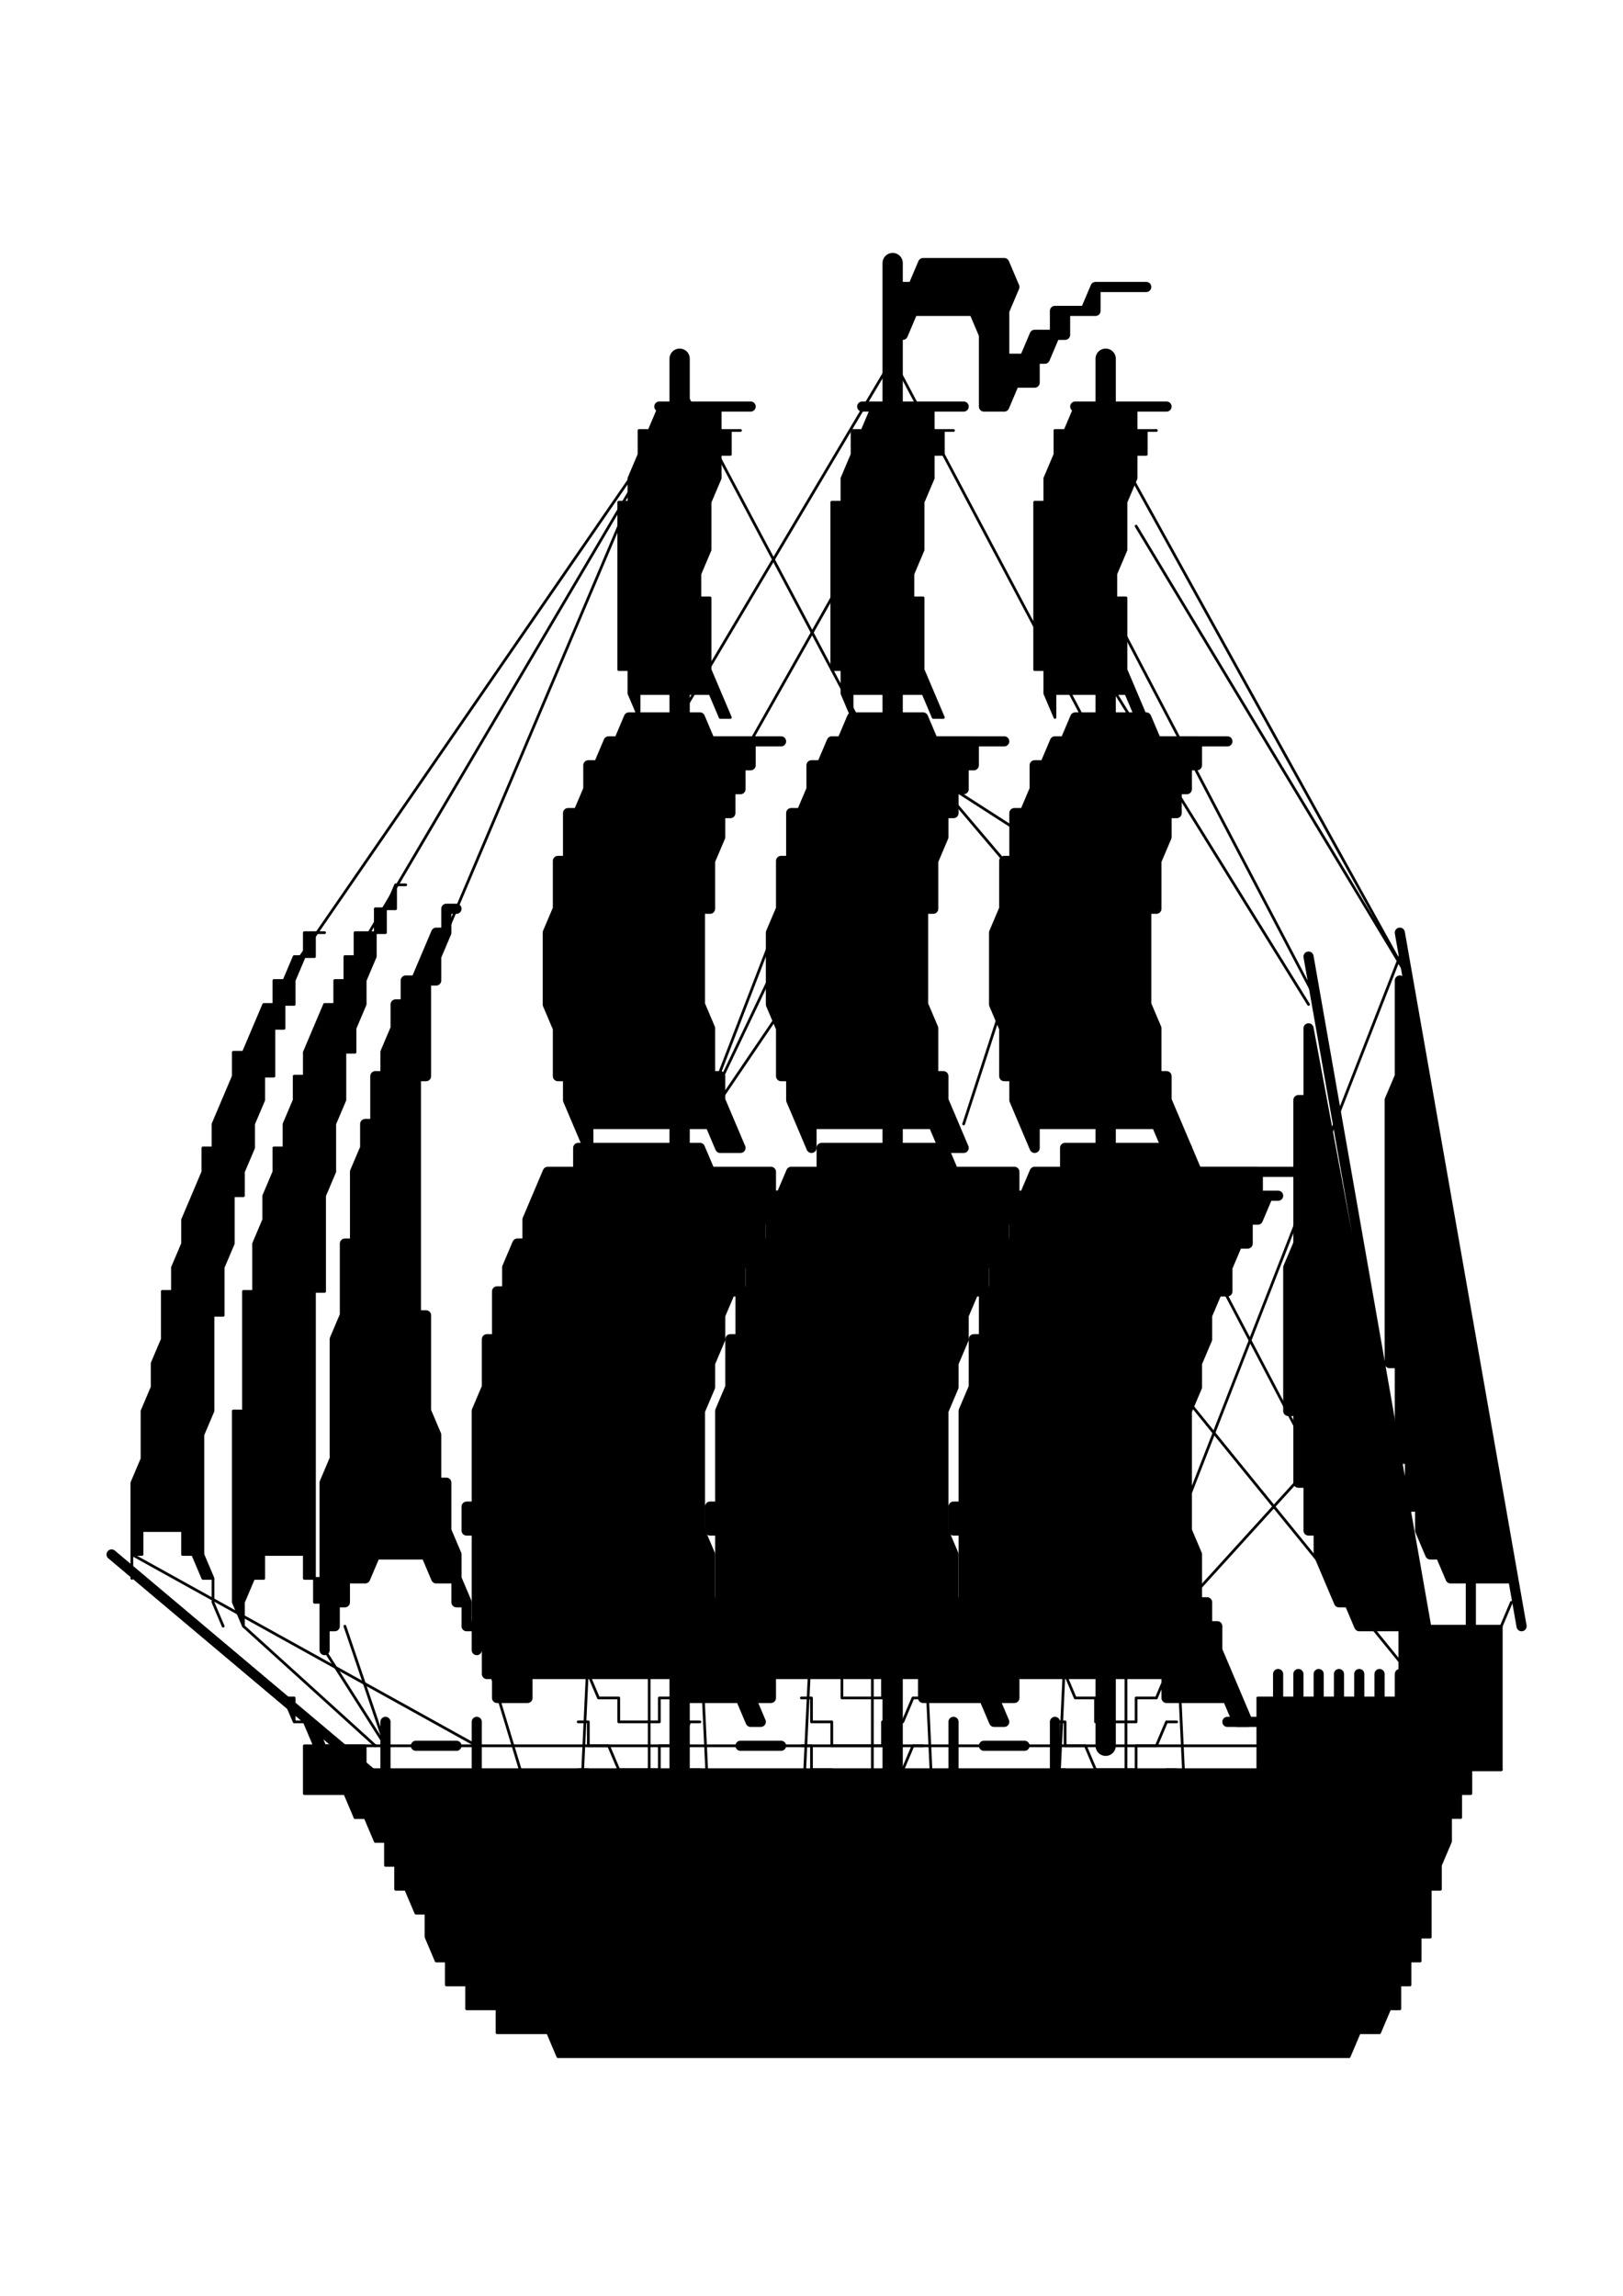 <svg xmlns="http://www.w3.org/2000/svg" width="793.701" height="1122.52" viewBox="0 0 595.275 841.89"><path d="M104.173 622.648h3.72v8.77h7.442l3.721 8.77h14.881v8.769h416.692-11.16v8.77h-3.721v8.77h-3.72v8.769l-3.721 8.77v8.77h-3.72v17.539h-3.72v8.77h-3.721v8.77h-3.72v8.769h-3.721l-3.72 8.77h-7.442l-3.721 8.77H204.626l-3.72-8.77h-18.602v-8.77h-11.162v-8.77H163.7v-8.77h-3.72l-3.721-8.77v-8.769h-3.72l-3.721-8.77h-3.72v-8.77h-3.721v-8.77h-3.72l-3.721-8.769h-3.72v-8.77h-3.721v-8.77h-7.44v-8.769h-3.721l-3.72-8.77h-3.721l-3.72-8.77Z" style="fill-rule:evenodd;fill:#000"/><path d="M104.173 622.648h3.72v8.77h7.442l3.721 8.77h14.881v8.769h416.692-3.72 0-3.72 0-3.72 0v8.77h0-3.721 0v8.77h0-3.72 0v8.769h0l-3.721 8.77h0v8.77h0-3.72v8.769h0v8.77h-3.72 0v8.77h0-3.721v8.77h0-3.72v8.769h-3.721 0l-3.72 8.77h0-3.721 0-3.72 0l-3.721 8.77h0-7.441 0-11.162 0-3.721 0-3.72 0-3.721 0-3.72 0-3.721 0-7.44 0-7.441 0-7.441 0-14.882 0-22.323 0-48.366 0-44.646 0-18.602 0-11.162 0-11.16 0-7.441 0-3.72 0-3.721 0-3.72 0-3.721 0-3.72 0-3.721 0-14.882 0-7.441 0-7.441 0l-3.72-8.77h-3.721 0-7.44 0-3.721 0-3.72v-8.77h-7.442 0-3.721v-8.77h-3.72 0-3.721v-8.77h-3.72 0l-3.721-8.77h0v-8.769h-3.72 0l-3.721-8.77h0-3.72v-8.77h-3.721v-8.77h-3.72 0l-3.721-8.769h0-3.72v-8.77h-3.721v-8.77h-7.44v-8.769h-3.721 0l-3.72-8.77h-3.721 0l-3.72-8.77h0" style="stroke-linejoin:round;stroke:#000;stroke-linecap:round;stroke-miterlimit:9;stroke-width:1;fill:none"/><path d="m40.925 570.03 104.173 87.697" style="stroke-linejoin:round;stroke:#000;stroke-linecap:round;stroke-miterlimit:9;stroke-width:3.72;fill:none"/><path d="M148.819 324.478h-3.72l-3.721 8.77h-3.72v8.77h-7.442v8.77h-3.721v8.77h-3.72v8.769h-3.72l-3.721 8.77-3.72 8.77v8.769h-3.721v8.77l-3.72 8.77v8.769h-3.721v8.77l-3.72 8.77v8.77l-3.721 8.769v17.54h-3.72v43.848H85.57v70.158l3.72 8.769v-8.77l3.72-8.77h3.721v-8.77h14.883v8.77h3.72v8.77h3.721v8.77h3.72-3.72v-17.54h-3.72V473.563h3.72v-35.079l3.72-8.77v-17.539l3.721-8.77v-17.539h3.72v-8.77l3.721-8.77v-8.769l3.72-8.77v-8.77h3.72v-8.769h3.721v-8.77h3.72Z" style="fill-rule:evenodd;fill:#000"/><path d="M148.819 324.478h-3.72 0l-3.721 8.77h0-3.72 0v8.77h-3.721 0-3.72v8.77h0-3.721 0v8.77h-3.72 0v8.769h-3.72 0l-3.721 8.77h0l-3.72 8.77h0v8.769h-3.721v8.77h0l-3.72 8.77h0v8.769h-3.721v8.77h0l-3.72 8.77h0v8.77h0l-3.721 8.769v8.77h0v8.77h-3.72v17.539h0v26.309H85.57v17.539h0v35.079h0v17.54l3.72 8.769h0v-8.77h0l3.72-8.77h3.721v-8.77h14.883v8.77h3.72v8.77h3.721v8.77h3.72-3.72v-8.77h0v-8.77h-3.72v-8.77h0v-8.769h0v-8.77h0v-17.54h0v-8.769h0v-17.54h0v-17.539h0v-17.539h3.72v-26.309h0v-8.77l3.72-8.77h0v-8.769h0v-8.77l3.721-8.77h0v-17.539h3.72v-8.77h0l3.721-8.77h0v-8.769h0l3.72-8.77h0v-8.77h3.72v-8.769h3.721v-8.77h3.72" style="stroke-linejoin:round;stroke:#000;stroke-linecap:round;stroke-miterlimit:9;stroke-width:1;fill:none"/><path d="M119.055 342.018h-7.44v8.77h-3.721l-3.72 8.77h-3.721v8.769h-3.72l-3.721 8.77-3.72 8.77H85.57v8.769l-3.72 8.77-3.721 8.77v8.769h-3.72v8.77l-3.721 8.77-3.72 8.77v8.769l-3.721 8.77v8.77h-3.72v17.539l-3.72 8.77v8.769l-3.721 8.77v17.539l-3.72 8.77V578.8v-8.77h3.72v-8.77h14.882v8.77h3.721l3.72 8.77h3.72v8.77l3.721 8.769-3.72-8.77v-8.77l-3.72-8.77v-43.848l3.72-8.77v-35.079h3.72v-17.539l3.72-8.77v-17.539h3.721v-8.77l3.72-8.769v-8.77l3.721-8.77v-8.77h3.72v-17.539h3.721v-8.77h3.72v-8.769l3.721-8.77h3.72v-8.77h3.721Z" style="fill-rule:evenodd;fill:#000"/><path d="M119.055 342.018h-3.72 0-3.72v8.77h0-3.721 0l-3.72 8.77h0-3.721 0v8.769h-3.72 0l-3.721 8.77h0l-3.72 8.77h0-3.721v8.769h0l-3.72 8.77h0l-3.721 8.77h0v8.769h-3.72v8.77h0l-3.721 8.77h0l-3.72 8.77h0v8.769l-3.721 8.77h0v8.77h-3.72v17.539h0l-3.72 8.77v8.769h0l-3.721 8.77v17.539h0l-3.72 8.77v17.539h0v17.54h0v-8.77h3.72v-8.77h14.881v8.77h3.721l3.72 8.77h3.72v8.77h0l3.721 8.769h0l-3.72-8.77h0v-8.77h0l-3.72-8.77h0V552.49h0v-8.77h0v-8.77h0v-8.769l3.72-8.77h0v-17.539h0v-17.54h3.72v-8.769h0v-8.77l3.72-8.77h0v-17.539h3.721v-8.77h0l3.72-8.769v-8.77h0l3.721-8.77h0v-8.77h3.72v-8.769h0v-8.77h3.721v-8.77h3.72v-8.769h0l3.721-8.77h3.72v-8.77h3.721" style="stroke-linejoin:round;stroke:#000;stroke-linecap:round;stroke-miterlimit:9;stroke-width:1;fill:none"/><path d="M249.272 131.545v517.412m78.129-552.49v552.49" style="stroke-linejoin:round;stroke:#000;stroke-linecap:round;stroke-miterlimit:9;stroke-width:7.441;fill:none"/><path d="m126.496 596.339 14.882 43.848m7.441-263.09 96.732-228.012M104.173 359.557l145.099-210.472" style="stroke-linejoin:round;stroke:#000;stroke-linecap:round;stroke-miterlimit:9;stroke-width:1;fill:none"/><path d="M267.874 263.09h-3.72l-3.721-8.77H234.39v8.77l-3.72-8.77v-8.769h-3.721v-61.388h3.72v-8.77l3.72-8.769v-8.77h3.721l3.72-8.77h22.323v8.77h7.441-3.72v8.77h-3.72v8.77l-3.721 8.77v17.539l-3.72 8.77v8.77h3.72v26.309l3.72 8.769 3.721 8.77Z" style="fill-rule:evenodd;fill:#000"/><path d="M267.874 263.09h-3.72l-3.721-8.77h0-7.44 0-7.442 0-7.441 0-3.721v8.77h0l-3.72-8.77v-8.769h-3.721v-8.77h0v-8.77h0v-17.539h0v-8.77h0v-8.769h0v-8.77h3.72v-8.77h0l3.72-8.769h0v-8.77h3.721l3.72-8.77h22.323v8.77h7.442-3.72v8.77h-3.72v8.77h0l-3.721 8.77h0v8.77h0v8.769h0l-3.72 8.77v8.77h3.72v8.769h0v17.54h0l3.72 8.769h0l3.721 8.77h0" style="stroke-linejoin:round;stroke:#000;stroke-linecap:round;stroke-miterlimit:9;stroke-width:1;fill:none"/><path d="M346.004 263.09h-3.72l-3.721-8.77H312.52v8.77l-3.72-8.77v-8.769h-3.721v-61.388h3.72v-8.77l3.72-8.769v-8.77h3.721l3.72-8.77h22.323v8.77h7.441-3.72v8.77h-3.72v8.77l-3.721 8.77v17.539l-3.72 8.77v8.77h3.72v26.309l3.72 8.769 3.72 8.77Z" style="fill-rule:evenodd;fill:#000"/><path d="M346.004 263.09h-3.72l-3.721-8.77h0-7.441 0-7.44 0-7.442 0-3.721v8.77h0l-3.72-8.77v-8.769h-3.721v-8.77h0v-8.77h0v-17.539h0v-8.77h0v-8.769h0v-8.77h3.72v-8.77h0l3.72-8.769h0v-8.77h3.721l3.72-8.77h22.323v8.77h7.442-3.72v8.77h-3.72v8.77h0l-3.721 8.77h0v8.77h0v8.769h0l-3.72 8.77v8.77h3.72v8.769h0v17.54h0l3.72 8.769h0l3.72 8.77h0" style="stroke-linejoin:round;stroke:#000;stroke-linecap:round;stroke-miterlimit:9;stroke-width:1;fill:none"/><path d="M271.594 420.945h-7.44l-3.721-8.77h-44.645v8.77l-3.721-8.77-3.72-8.77v-8.77h-3.721v-17.539l-3.72-8.77v-26.309l3.72-8.769v-17.54h3.72V298.17h3.72l3.721-8.77v-8.769h3.72l3.721-8.77h3.72l3.721-8.77h26.043l3.721 8.77h14.881v8.77h-3.72v8.77h-3.72v8.77h-3.72v8.77l-3.721 8.769v17.54h-3.72v35.078l3.72 8.77v17.539h3.72v8.77l3.721 8.77 3.72 8.769Z" style="fill-rule:evenodd;fill:#000"/><path d="M271.594 420.945h-7.44 0l-3.721-8.77h0-7.44 0-7.442 0-7.441 0-7.44 0-3.721 0-7.441 0-3.72v8.77h0l-3.721-8.77h0l-3.72-8.77h0v-8.77h-3.721v-8.769h0v-8.77h0l-3.72-8.77v-8.769h0v-8.77h0v-8.77h0l3.72-8.769h0v-8.77h0v-8.77h3.72v-8.769h0v-8.77h3.72l3.721-8.77h0v-8.769h3.72l3.721-8.77h3.72l3.721-8.77h26.043l3.721 8.77h14.881v8.77h-3.72 0v8.77h-3.72v8.77h-3.72v8.77h0l-3.721 8.769h0v8.77h0v8.77h-3.72v17.539h0v8.77h0v8.769h0l3.72 8.77h0v8.77h0v8.769h3.72v8.77h0l3.721 8.77h0l3.72 8.769h0" style="stroke-linejoin:round;stroke:#000;stroke-linecap:round;stroke-miterlimit:9;stroke-width:3.72;fill:none"/><path d="M279.035 631.418h-3.72l-3.72-8.77h-22.323v-8.77h-55.807v8.77h-11.162v-8.77h-3.721v-8.77l-3.72-8.77V561.26h-3.721v-8.77h3.72v-35.079l3.72-8.77v-17.539h3.721v-17.539h3.72v-8.77l3.721-8.77h3.72v-8.769l3.721-8.77 3.72-8.77h11.162v-8.769h44.646l3.721 8.77h22.322v8.77h7.442-3.72l-3.72 8.77h-3.72v8.769h-3.721l-3.72 8.77v8.77h-3.721l-3.72 8.769v8.77l-3.721 8.77v8.769l-3.72 8.77v43.848l3.72 8.77v17.54h3.72v8.769h3.721v8.77l3.72 8.77 3.72 8.769 3.721 8.77Z" style="fill-rule:evenodd;fill:#000"/><path d="M279.035 631.418h-3.72 0l-3.72-8.77h-3.721 0-7.441 0-3.72 0-7.441v-8.77h-7.442 0-3.72 0-7.44 0-7.442 0-7.441 0-3.721 0-7.44 0-7.441 0-3.72v8.77h-3.72 0-7.442 0v-8.77h-3.721v-8.77h0l-3.72-8.77h0v-8.769h0v-17.54h0v-8.769h-3.721v-8.77h3.72v-8.77h0v-8.77h0v-8.769h0v-8.77h0l3.72-8.77v-8.769h0v-8.77h3.721v-8.77h0v-8.769h3.72v-8.77h0l3.721-8.77h3.72v-8.769h0l3.721-8.77h0l3.72-8.77h11.162v-8.769h44.646l3.721 8.77h22.322v8.77h7.442-3.72 0l-3.72 8.77h0-3.72v8.769h-3.721 0l-3.72 8.77h0v8.77h-3.721 0l-3.72 8.769h0v8.77h0l-3.721 8.77h0v8.769h0l-3.72 8.77h0v8.77h0v8.769h0v8.77h0v8.77h0v8.769h0l3.72 8.77h0v8.77h0v8.77h3.72v8.769h3.721v8.77h0l3.72 8.77h0l3.72 8.769h0l3.721 8.77h0" style="stroke-linejoin:round;stroke:#000;stroke-linecap:round;stroke-miterlimit:9;stroke-width:3.72;fill:none"/><path d="M368.327 631.418h-3.72l-3.721-8.77h-22.323v-8.77h-55.807v8.77h-11.161v-8.77h-3.721v-8.77l-3.72-8.77V561.26h-3.721v-8.77h3.72v-35.079l3.721-8.77v-17.539h3.72v-17.539h3.72v-8.77l3.721-8.77h3.72v-8.769l3.721-8.77 3.72-8.77h11.162v-8.769h44.645l3.721 8.77h22.323v8.77h7.441-3.72l-3.72 8.77h-3.721v8.769h-3.72l-3.721 8.77v8.77h-3.72l-3.721 8.769v8.77l-3.72 8.77v8.769l-3.721 8.77v43.848l3.72 8.77v17.54h3.72v8.769h3.721v8.77l3.72 8.77 3.721 8.769 3.72 8.77Z" style="fill-rule:evenodd;fill:#000"/><path d="M368.327 631.418h-3.72 0l-3.721-8.77h-3.72 0-7.442 0-3.721 0-7.44v-8.77h-7.441 0-3.72 0-7.442 0-7.44 0-7.441 0-3.72 0-7.442 0-7.441 0-3.721v8.77h-3.72 0-7.441 0v-8.77h-3.721v-8.77h0l-3.72-8.77h0v-8.769h0v-17.54h0v-8.769h-3.721v-8.77h3.72v-8.77h0v-8.77h0v-8.769h0v-8.77h0l3.721-8.77v-8.769h0v-8.77h3.72v-8.77h0v-8.769h3.72v-8.77h0l3.721-8.77h3.72v-8.769h0l3.721-8.77h0l3.72-8.77h11.162v-8.769h44.646l3.721 8.77h22.323v8.77h7.441-3.72 0l-3.72 8.77h0-3.721v8.769h-3.72 0l-3.721 8.77h0v8.77h-3.72 0l-3.721 8.769h0v8.77h0l-3.72 8.77h0v8.769h0l-3.721 8.77h0v8.77h0v8.769h0v8.77h0v8.77h0v8.769h0l3.72 8.77h0v8.77h0v8.77h3.72v8.769h3.721v8.77h0l3.72 8.77h0l3.721 8.769h0l3.72 8.77h0" style="stroke-linejoin:round;stroke:#000;stroke-linecap:round;stroke-miterlimit:9;stroke-width:3.72;fill:none"/><path d="M167.421 333.248h-3.72v8.77h-3.72l-3.721 8.77-3.72 8.77h-3.721v8.769h-3.72v8.77l-3.721 8.77v8.769h-3.72v17.54h-3.721v8.769l-3.72 8.77v26.309h-3.721v26.309l-3.72 8.77v43.848l-3.72 8.77v61.388-8.77h3.72v-8.77h3.72v-8.77h7.441l3.72-8.77h18.602l3.721 8.77h7.441v8.77h3.72v8.77h3.721v8.77-8.77h-3.72v-8.77l-3.72-8.77v-8.77l-3.721-8.769v-17.54h-3.72v-17.539l-3.721-8.77v-35.079h-3.72v-87.696h3.72v-35.078h3.72v-8.77l3.72-8.77v-8.769h3.721Z" style="fill-rule:evenodd;fill:#000"/><path d="M167.421 333.248h-3.72v8.77h-3.72 0l-3.721 8.77h0l-3.72 8.77h0-3.721v8.769h0-3.72v8.77h0l-3.721 8.77h0v8.769h0-3.72v8.77h0v8.77h-3.721 0v8.769h0l-3.72 8.77h0v8.77h0v17.539h-3.721v8.77h0v17.539h0l-3.72 8.77v17.539h0v26.308l-3.72 8.77v61.389h0v-8.77h3.72v-8.77h3.72v-8.77h7.441l3.72-8.77h18.602l3.721 8.77h7.441v8.77h3.72v8.77h3.721v8.77h0v-8.77h-3.72v-8.77h0l-3.72-8.77v-8.77h0l-3.721-8.769h0v-17.54h-3.72v-17.539h0l-3.721-8.77h0v-17.539h0v-17.54h-3.72v-17.539h0v-17.539h0v-8.77h0v-17.539h0v-8.77h0v-8.77h0v-8.77h3.72v-8.769h0v-8.77h0v-8.77h0v-8.769h3.72v-8.77h0l3.72-8.77h0v-8.769h3.721" style="stroke-linejoin:round;stroke:#000;stroke-linecap:round;stroke-miterlimit:9;stroke-width:3.72;fill:none"/><path d="M353.445 420.945h-7.441l-3.72-8.77h-44.646v8.77l-3.72-8.77-3.721-8.77v-8.77h-3.72v-17.539l-3.721-8.77v-26.309l3.72-8.769v-17.54h3.72V298.17h3.721l3.72-8.77v-8.769h3.721l3.72-8.77h3.721l3.72-8.77h26.043l3.721 8.77h14.882v8.77h-3.72v8.77h-3.72v8.77h-3.721v8.77l-3.72 8.769v17.54h-3.721v35.078l3.72 8.77v17.539h3.72v8.77l3.721 8.77 3.72 8.769Z" style="fill-rule:evenodd;fill:#000"/><path d="M353.445 420.945h-7.441 0l-3.72-8.77h0-7.442 0-7.441 0-7.441 0-7.44 0-3.72 0-7.442 0-3.721v8.77h0l-3.72-8.77h0l-3.721-8.77h0v-8.77h-3.72v-8.769h0v-8.77h0l-3.721-8.77v-8.769h0v-8.77h0v-8.77h0l3.72-8.769h0v-8.77h0v-8.77h3.72v-8.769h0v-8.77h3.721l3.72-8.77h0v-8.769h3.721l3.72-8.77h3.721l3.72-8.77h26.043l3.721 8.77h14.883v8.77h-3.72 0v8.77h-3.72v8.77h-3.721v8.77h0l-3.72 8.769h0v8.77h0v8.77h-3.721v17.539h0v8.77h0v8.769h0l3.72 8.77h0v8.77h0v8.769h3.72v8.77h0l3.721 8.77h0l3.72 8.769h0M241.83 149.085h33.485M245.551 271.86h40.925" style="stroke-linejoin:round;stroke:#000;stroke-linecap:round;stroke-miterlimit:9;stroke-width:3.72;fill:none"/><path d="M479.94 377.097v26.309h-3.72v52.618l-3.72 8.77v52.617h3.72v26.309h3.72v17.539h3.721v8.77l3.72 8.77 3.721 8.77h3.72l3.721 8.769h22.323l-40.925-219.242Z" style="fill-rule:evenodd;fill:#000"/><path d="M479.94 377.097h0v8.77h0v17.539h-3.72v17.539h0v26.31h0v8.769l-3.72 8.77v8.77h0v17.539h0v17.539h0v8.77h3.72v8.77h0v8.769h0v8.77h3.72v8.77h0v8.769h3.721v8.77h0l3.72 8.77h0l3.721 8.77h3.72l3.721 8.769h22.323l-40.925-219.242m-.001-26.309 44.647 254.32" style="stroke-linejoin:round;stroke:#000;stroke-linecap:round;stroke-miterlimit:9;stroke-width:3.72;fill:none"/><path d="m405.531 219.242 78.13 149.085M249.272 263.09l78.13-131.545m-152.54 464.794 18.602 61.388m-63.248-306.939 119.056-201.703" style="stroke-linejoin:round;stroke:#000;stroke-linecap:round;stroke-miterlimit:9;stroke-width:1;fill:none"/><path d="M256.713 438.484h37.204" style="stroke-linejoin:round;stroke:#000;stroke-linecap:round;stroke-miterlimit:9;stroke-width:3.72;fill:none"/><path d="M405.531 131.545v508.642" style="stroke-linejoin:round;stroke:#000;stroke-linecap:round;stroke-miterlimit:9;stroke-width:7.441;fill:none"/><path d="M457.618 631.418h-3.72l-3.72-8.77h-22.323v-8.77h-55.807v8.77h-11.162v-8.77h-3.72v-8.77l-3.721-8.77V561.26h-3.72v-8.77h3.72v-35.079l3.72-8.77v-17.539h3.72v-17.539h3.721v-8.77l3.72-8.77h3.721v-8.769l3.72-8.77 3.721-8.77h11.162v-8.769h44.646l3.72 8.77h22.323v8.77h7.441-3.72l-3.72 8.77h-3.721v8.769h-3.72l-3.72 8.77v8.77h-3.721l-3.72 8.769v8.77l-3.721 8.77v8.769l-3.72 8.77v43.848l3.72 8.77v17.54h3.72v8.769h3.72v8.77l3.721 8.77 3.72 8.769 3.721 8.77Z" style="fill-rule:evenodd;fill:#000"/><path d="M457.618 631.418h-3.72 0l-3.72-8.77h-3.721 0-7.441 0-3.72 0-7.442v-8.77h-7.441 0-3.721 0-7.44 0-7.442 0-7.44 0-3.72 0-7.441 0-7.441 0-3.72v8.77h-3.721 0-7.441 0v-8.77h-3.72v-8.77h0l-3.721-8.77h0v-8.769h0v-17.54h0v-8.769h-3.72v-8.77h3.72v-8.77h0v-8.77h0v-8.769h0v-8.77h0l3.72-8.77v-8.769h0v-8.77h3.72v-8.77h0v-8.769h3.721v-8.77h0l3.72-8.77h3.721v-8.769h0l3.72-8.77h0l3.721-8.77h11.162v-8.769h44.646l3.72 8.77h22.323v8.77h7.441-3.72 0l-3.72 8.77h0-3.721v8.769h-3.72 0l-3.72 8.77h0v8.77h-3.721 0l-3.72 8.769h0v8.77h0l-3.721 8.77h0v8.769h0l-3.72 8.77h0v8.77h0v8.769h0v8.77h0v8.77h0v8.769h0l3.72 8.77h0v8.77h0v8.77h3.72v8.769h3.72v8.77h0l3.721 8.77h0l3.72 8.769h0l3.721 8.77h0" style="stroke-linejoin:round;stroke:#000;stroke-linecap:round;stroke-miterlimit:9;stroke-width:3.72;fill:none"/><path d="M435.295 420.945h-7.44l-3.721-8.77h-44.645v8.77l-3.721-8.77-3.72-8.77v-8.77h-3.721v-17.539l-3.72-8.77v-26.309l3.72-8.769v-17.54h3.72V298.17h3.72l3.721-8.77v-8.769h3.72l3.721-8.77h3.72l3.721-8.77h26.043l3.72 8.77h14.883v8.77h-3.72v8.77h-3.72v8.77h-3.72v8.77l-3.721 8.769v17.54h-3.72v35.078l3.72 8.77v17.539h3.72v8.77l3.72 8.77 3.721 8.769Z" style="fill-rule:evenodd;fill:#000"/><path d="M435.295 420.945h-7.44 0l-3.721-8.77h0-7.441 0-7.441 0-7.442 0-7.44 0-3.72 0-7.441 0-3.72v8.77h0l-3.721-8.77h0l-3.72-8.77h0v-8.77h-3.721v-8.769h0v-8.77h0l-3.72-8.77v-8.769h0v-8.77h0v-8.77h0l3.72-8.769h0v-8.77h0v-8.77h3.72v-8.769h0v-8.77h3.72l3.721-8.77h0v-8.769h3.72l3.721-8.77h3.72l3.721-8.77h26.043l3.72 8.77h14.883v8.77h-3.72 0v8.77h-3.72v8.77h-3.72v8.77h0l-3.721 8.769h0v8.77h0v8.77h-3.72v17.539h0v8.77h0v8.769h0l3.72 8.77h0v8.77h0v8.769h3.72v8.77h0l3.72 8.77h0l3.721 8.769h0" style="stroke-linejoin:round;stroke:#000;stroke-linecap:round;stroke-miterlimit:9;stroke-width:3.72;fill:none"/><path d="M420.413 263.09h-3.72l-3.72-8.77H386.93v8.77l-3.721-8.77v-8.769h-3.72v-61.388h3.72v-8.77l3.72-8.769v-8.77h3.72l3.721-8.77h22.322v8.77h7.442-3.72v8.77h-3.72v8.77l-3.72 8.77v17.539l-3.721 8.77v8.77h3.72v26.309l3.72 8.769 3.721 8.77Z" style="fill-rule:evenodd;fill:#000"/><path d="M420.413 263.09h-3.72l-3.72-8.77h0-7.442 0-7.441 0-7.44 0-3.72v8.77h0l-3.721-8.77v-8.769h-3.72v-8.77h0v-8.77h0v-17.539h0v-8.77h0v-8.769h0v-8.77h3.72v-8.77h0l3.72-8.769h0v-8.77h3.72l3.721-8.77h22.322v8.77h7.442-3.72v8.77h-3.72v8.77h0l-3.72 8.77h0v8.77h0v8.769h0l-3.721 8.77v8.77h3.72v8.769h0v17.54h0l3.72 8.769h0l3.721 8.77h0M122.776 640.187h409.252M249.272 140.315l74.41 140.315m3.719-149.085 74.41 140.315m-3.721 175.394-11.16 236.782m37.204-245.552 11.161 236.782m-22.323-228.012v236.782m-11.161-236.782h3.72v8.77h7.441l3.72-8.77h3.721v-8.77m-26.043 61.388h14.881l3.721 8.77v-8.77h7.441l3.72-8.77h0" style="stroke-linejoin:round;stroke:#000;stroke-linecap:round;stroke-miterlimit:9;stroke-width:1;fill:none"/><path d="M398.09 508.642h0v8.77h22.323l3.72-8.77h0v-8.77m-26.043-35.079h3.721l3.72 8.77h3.72l3.721-8.77h7.441l3.72-8.77M386.93 648.957h3.72v8.77h7.44l3.721 8.77h14.881v-8.77h7.442l3.721-8.77h3.72m-44.645-17.539h3.72v8.77h7.44l3.721 8.769h14.881v-8.77h7.442l3.721-8.77h3.72" style="stroke-linejoin:round;stroke:#000;stroke-linecap:round;stroke-miterlimit:9;stroke-width:1;fill:none"/><path d="M386.93 666.496h3.72v8.77h7.44l3.721 8.77h14.881v-8.77h7.442l3.721-8.77h3.72m-40.925-52.618h0l3.72 8.77h7.441v8.77h14.881v-8.77h7.442l3.721-8.77h3.72" style="stroke-linejoin:round;stroke:#000;stroke-linecap:round;stroke-miterlimit:9;stroke-width:1;fill:none"/><path d="M390.65 596.339h0l3.72 8.77h7.441v8.77h14.881l3.721-8.77h3.72l3.721-8.77h3.72M390.65 578.8h0l3.72 8.77h7.441v8.769h14.881l3.721-8.77h3.72l3.721-8.77h3.72" style="stroke-linejoin:round;stroke:#000;stroke-linecap:round;stroke-miterlimit:9;stroke-width:1;fill:none"/><path d="M394.37 561.26h0l3.72 8.77h3.721l3.72 8.77h11.161l3.721-8.77h3.72l3.721-8.77h3.72m-37.204-17.54h0l3.72 8.77h3.721l3.72 8.77h7.441l3.72-8.77h3.721l3.72-8.77h3.721" style="stroke-linejoin:round;stroke:#000;stroke-linecap:round;stroke-miterlimit:9;stroke-width:1;fill:none"/><path d="M394.37 526.181h0l3.72 8.77h3.721l3.72 8.77h7.441l3.72-8.77h3.721l3.72-8.77h3.721m-33.484-43.848h11.161l3.72 8.77h3.721v-8.77h7.441l3.72-8.77h0m-200.905-26.309-11.161 236.782m37.205-245.552 11.161 236.782M238.11 447.254v236.782m-11.161-236.782h3.72v8.77h7.441l3.72-8.77h3.721v-8.77m-26.043 61.388h14.881l3.721 8.77v-8.77h7.441l3.72-8.77h0" style="stroke-linejoin:round;stroke:#000;stroke-linecap:round;stroke-miterlimit:9;stroke-width:1;fill:none"/><path d="M223.228 508.642h0v8.77h22.323l3.72-8.77h0v-8.77m-26.043-35.079h3.72l3.721 8.77h3.72l3.721-8.77h7.441l3.72-8.77m-37.204 192.934h3.72v8.77h7.441l3.72 8.77h14.882v-8.77h7.442l3.721-8.77h3.72m-44.646-17.539h3.72v8.77h7.441l3.72 8.769h14.882v-8.77h7.442l3.721-8.77h3.72" style="stroke-linejoin:round;stroke:#000;stroke-linecap:round;stroke-miterlimit:9;stroke-width:1;fill:none"/><path d="M212.067 666.496h3.72v8.77h7.441l3.72 8.77h14.882v-8.77h7.442l3.721-8.77h3.72m-40.926-52.618h0l3.72 8.77h7.442v8.77h14.881v-8.77h7.442l3.721-8.77h3.72" style="stroke-linejoin:round;stroke:#000;stroke-linecap:round;stroke-miterlimit:9;stroke-width:1;fill:none"/><path d="M215.787 596.339h0l3.72 8.77h7.442v8.77h14.881l3.721-8.77h3.72l3.721-8.77h3.72M215.787 578.8h0l3.72 8.77h7.442v8.769h14.881l3.721-8.77h3.72l3.721-8.77h3.72" style="stroke-linejoin:round;stroke:#000;stroke-linecap:round;stroke-miterlimit:9;stroke-width:1;fill:none"/><path d="M219.508 561.26h0l3.72 8.77h3.72l3.721 8.77h11.161l3.721-8.77h3.72l3.721-8.77h3.72m-37.204-17.54h0l3.72 8.77h3.72l3.721 8.77h7.441l3.72-8.77h3.721l3.72-8.77h3.721" style="stroke-linejoin:round;stroke:#000;stroke-linecap:round;stroke-miterlimit:9;stroke-width:1;fill:none"/><path d="M219.508 526.181h0l3.72 8.77h3.72l3.721 8.77h7.441l3.72-8.77h3.721l3.72-8.77h3.721m-33.484-43.848h11.161l3.72 8.77h3.721v-8.77h7.441l3.72-8.77h0m55.808-35.079-11.162 236.782m37.205-245.551 11.161 236.781M319.96 438.484v236.782M308.8 438.484h3.72v8.77h7.44l3.721-8.77h3.72v-8.77m-26.043 61.389h11.162l3.721 8.77h3.72v-8.77h7.441l3.721-8.77h0" style="stroke-linejoin:round;stroke:#000;stroke-linecap:round;stroke-miterlimit:9;stroke-width:1;fill:none"/><path d="M305.079 499.872h0v8.77h11.161l3.72 8.77 3.721-8.77h3.72l3.721-8.77h0v-8.77m-26.043-35.078h3.72l3.72 8.77h3.721l3.72-8.77h7.442l3.721-8.77m-37.206 192.933h3.72v8.77h7.442l3.721 8.77h14.881v-8.77h7.441l3.72-8.77h3.72" style="stroke-linejoin:round;stroke:#000;stroke-linecap:round;stroke-miterlimit:9;stroke-width:1;fill:none"/><path d="M293.917 622.648h3.72v8.77h7.442v8.77h18.603v-8.77h7.44l3.72-8.77h3.72m-44.645 35.079h3.72v8.77h7.442l3.721 8.769h14.881v-8.77h7.441l3.72-8.77h3.72m-40.924-52.618h0l3.72 8.77h7.442v8.77h14.881v-8.77h7.441l3.72-8.77h3.72" style="stroke-linejoin:round;stroke:#000;stroke-linecap:round;stroke-miterlimit:9;stroke-width:1;fill:none"/><path d="M297.638 587.57h0l3.72 8.769h7.442v8.77h14.881l3.72-8.77h3.721l3.72-8.77h3.72" style="stroke-linejoin:round;stroke:#000;stroke-linecap:round;stroke-miterlimit:9;stroke-width:1;fill:none"/><path d="M297.638 570.03h0l3.72 8.77h7.442v8.77h14.881l3.72-8.77h3.721l3.72-8.77h3.72m-37.204-17.54h0l3.72 8.77h3.721l3.72 8.77h11.162l3.72-8.77h3.721l3.72-8.77h3.72m-37.204-17.54h0l3.72 8.77h3.721l3.72 8.77h7.441l3.721-8.77h3.72l3.721-8.77h3.72" style="stroke-linejoin:round;stroke:#000;stroke-linecap:round;stroke-miterlimit:9;stroke-width:1;fill:none"/><path d="M301.358 517.412h0l3.72 8.77h3.721l3.72 8.769h7.441l3.721-8.77h3.72l3.721-8.77h3.72m-33.484-43.848h11.162l3.721 8.77h3.72v-8.77h7.441l3.721-8.77h0M119.055 605.108l22.323 35.08" style="stroke-linejoin:round;stroke:#000;stroke-linecap:round;stroke-miterlimit:9;stroke-width:1;fill:none"/><path d="M461.339 622.648h52.086v-26.31h37.205v52.619h-89.291v-26.31Z" style="fill-rule:evenodd;fill:#000"/><path d="M461.339 622.648h52.086v-26.31h37.205v52.619h-89.291v-26.31" style="stroke-linejoin:round;stroke:#000;stroke-linecap:round;stroke-miterlimit:9;stroke-width:1;fill:none"/><path d="M513.425 359.557v35.079l-3.72 8.77v96.467h3.72v35.078h3.72v17.54h3.721v8.769l3.72 8.77h3.721l3.72 8.77h22.323l-40.925-219.243Z" style="fill-rule:evenodd;fill:#000"/><path d="M513.425 359.557h0v8.77h0v17.54h0v8.769l-3.72 8.77h0v26.309h0v26.309h0v17.54h0v17.539h0v8.77h3.72v8.769h0v8.77h0v8.77h0v8.769h3.72v8.77h0v8.77h3.721v8.769h0l3.72 8.77h3.721l3.72 8.77h22.323l-40.925-219.243m0-17.539 44.646 254.32" style="stroke-linejoin:round;stroke:#000;stroke-linecap:round;stroke-miterlimit:9;stroke-width:3.72;fill:none"/><path d="m405.531 157.854 111.615 201.703M349.724 289.4l40.925 26.309m-66.968-43.849-66.968 140.315 37.204-96.466v43.848l-29.763 43.849M89.291 596.339l48.367 43.848" style="stroke-linejoin:round;stroke:#000;stroke-linecap:round;stroke-miterlimit:9;stroke-width:1;fill:none"/><path d="M327.401 271.86h40.926m40.925 0h40.925m-14.882 157.855h40.925m-159.98-280.63h37.205m40.925 0h33.484" style="stroke-linejoin:round;stroke:#000;stroke-linecap:round;stroke-miterlimit:9;stroke-width:3.72;fill:none"/><path d="m409.252 254.32 70.689 114.007M346.004 289.4l37.205 43.848m52.086 114.006 78.13 149.085m-22.323-70.158-55.807 61.388m-81.85-175.394 48.366-149.084" style="stroke-linejoin:round;stroke:#000;stroke-linecap:round;stroke-miterlimit:9;stroke-width:1;fill:none"/><path d="M539.468 578.8v17.539" style="stroke-linejoin:round;stroke:#000;stroke-linecap:round;stroke-miterlimit:9;stroke-width:3.72;fill:none"/><path d="m554.35 587.57-3.72 8.769" style="stroke-linejoin:round;stroke:#000;stroke-linecap:round;stroke-miterlimit:9;stroke-width:1;fill:none"/><path d="M119.055 640.187h-7.44v17.54h14.881l3.72 8.77h11.161v8.769h11.162-3.72l-3.72-8.77h-3.721l-3.72-8.77h-3.721v-8.77h-7.441v-8.769h-7.44Z" style="fill-rule:evenodd;fill:#000"/><path d="M119.055 640.187h-3.72 0-3.72 0v8.77h0v8.77h14.881l3.72 8.77h11.161v8.769h11.162-3.72l-3.72-8.77h0-3.721 0l-3.72-8.77h-3.721v-8.77h-3.72 0-3.721v-8.769h-7.44 0" style="stroke-linejoin:round;stroke:#000;stroke-linecap:round;stroke-miterlimit:9;stroke-width:1;fill:none"/><path d="M152.54 640.187h14.881m193.465 0h14.882m-104.174 0h14.882m163.701-8.769h14.882m3.721-17.54v17.54m7.44-17.54v17.54m7.441-17.54v17.54m7.441-17.54v17.54m7.441-17.54v17.54m7.441-17.54v17.54m7.441-17.54v35.079" style="stroke-linejoin:round;stroke:#000;stroke-linecap:round;stroke-miterlimit:9;stroke-width:3.72;fill:none"/><path d="M327.401 105.236v17.54h3.721l3.72-8.77h22.323l3.72 8.77v26.309h7.442l3.721-8.77h7.44v-8.77h3.72l3.721-8.77h3.72v-8.77h11.162v-8.769h18.602-18.602l-3.72 8.77H386.93v8.77h-7.442l-3.721 8.77h-11.16 3.72v-17.54l3.72-8.77-3.72-8.77h-29.764l-3.72 8.77h-7.442Z" style="fill-rule:evenodd;fill:#000"/><path d="M327.401 105.236v17.54h3.721l3.72-8.77h22.323l3.72 8.77h0v17.539h0v8.77h7.442l3.721-8.77h7.44v-8.77h3.72l3.721-8.77h3.72v-8.77h11.162v-8.769h18.602-11.161 0-3.72 0-3.721 0l-3.72 8.77h0-3.721 0-3.72 0-3.72v8.77h0-3.721 0-3.72 0l-3.721 8.77h0-7.441 0-3.72 3.72v-17.54l3.72-8.77h0l-3.72-8.77h0-7.441 0-7.441 0-7.441 0-7.441 0l-3.72 8.77h-3.721 0-3.72 0" style="stroke-linejoin:round;stroke:#000;stroke-linecap:round;stroke-miterlimit:9;stroke-width:3.72;fill:none"/><path d="m275.315 271.86 59.527-105.236" style="stroke-linejoin:round;stroke:#000;stroke-linecap:round;stroke-miterlimit:9;stroke-width:1;fill:none"/><path d="M174.862 657.727v-26.31m-33.484 26.31v-26.31m208.346 35.079v-35.078" style="stroke-linejoin:round;stroke:#000;stroke-linecap:round;stroke-miterlimit:9;stroke-width:3.72;fill:none"/><path d="m431.575 508.642 85.57 105.236M48.366 570.03l126.496 70.157" style="stroke-linejoin:round;stroke:#000;stroke-linecap:round;stroke-miterlimit:9;stroke-width:1;fill:none"/><path d="M386.93 666.496v-35.078" style="stroke-linejoin:round;stroke:#000;stroke-linecap:round;stroke-miterlimit:9;stroke-width:3.72;fill:none"/><path d="m416.693 192.933 100.453 166.624m-3.721-8.769-85.57 219.242" style="stroke-linejoin:round;stroke:#000;stroke-linecap:round;stroke-miterlimit:9;stroke-width:1;fill:none"/></svg>

